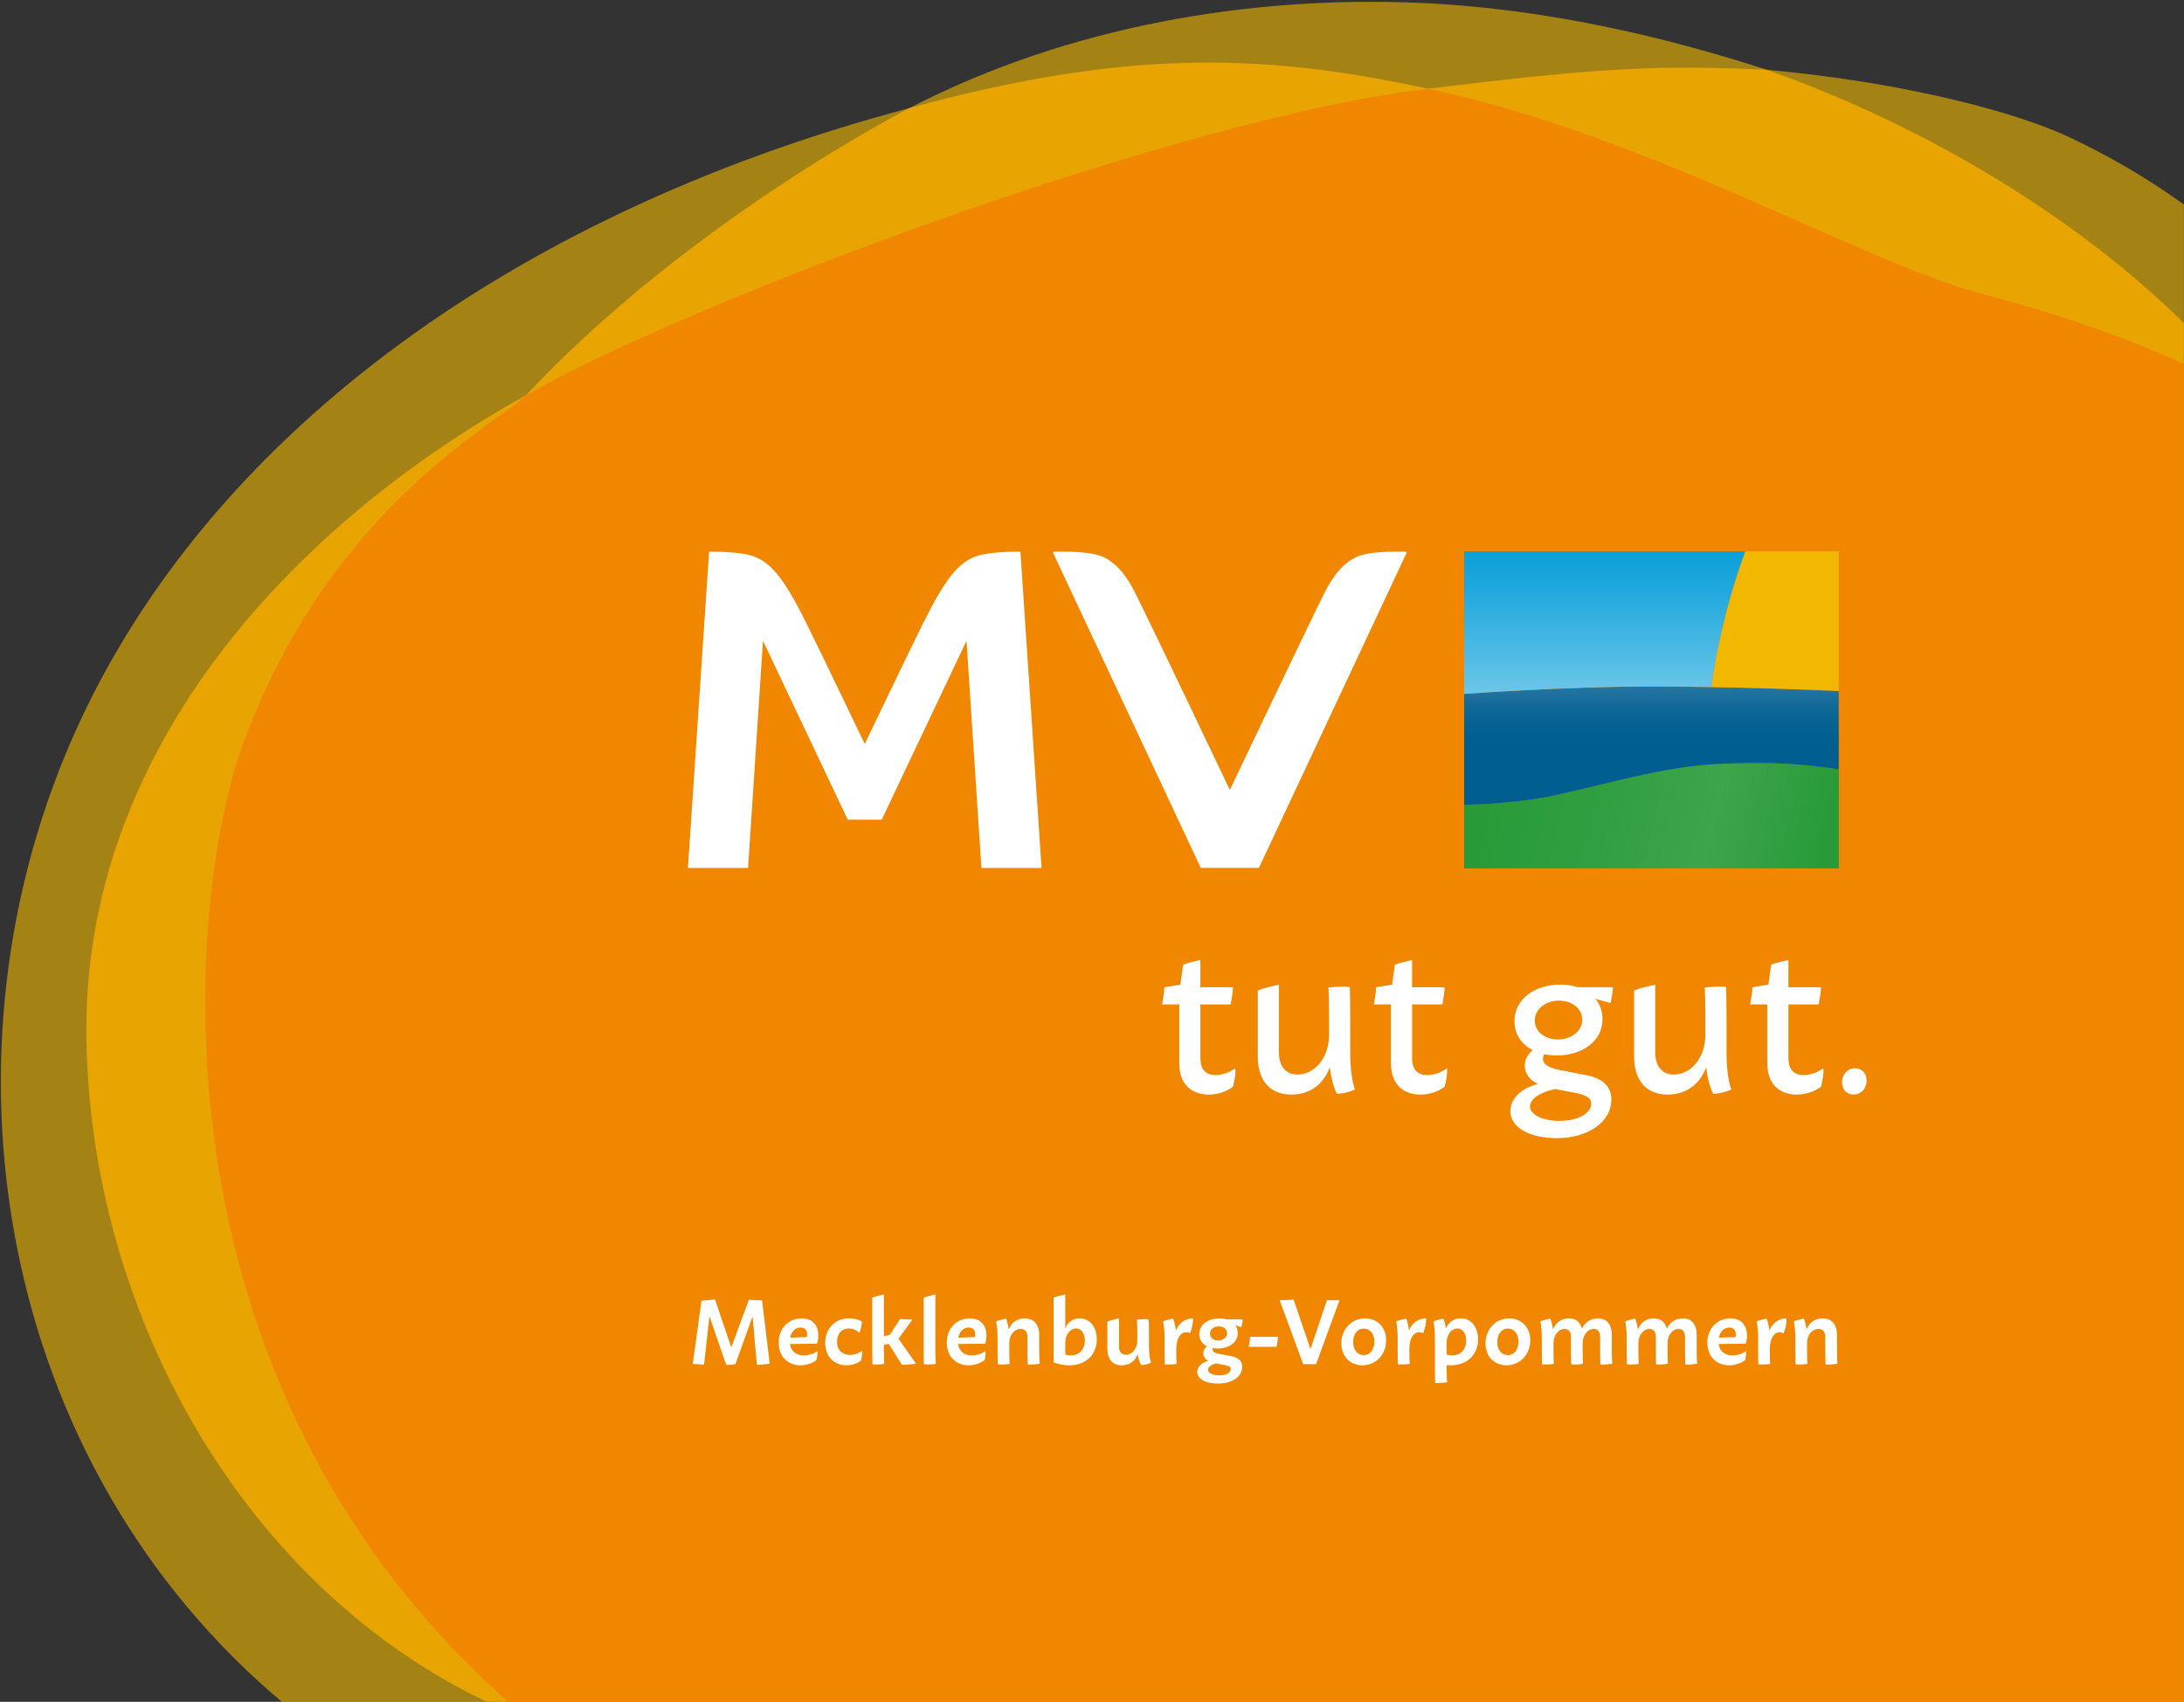 <?xml version="1.0" encoding="utf-8"?>
<!-- Generator: Adobe Illustrator 26.4.1, SVG Export Plug-In . SVG Version: 6.00 Build 0)  -->
<svg version="1.1" id="Logo_Urlaubsmarke_Zusatz_MV"
	 xmlns="http://www.w3.org/2000/svg" xmlns:xlink="http://www.w3.org/1999/xlink" x="0px" y="0px" viewBox="0 0 214.839 167.385"
	 style="enable-background:new 0 0 214.839 167.385;" xml:space="preserve">
<rect x="0" y="0" width="214.839" height="167.385" fill="#333333" stroke="none"/>
<style type="text/css">
	.st0{clip-path:url(#SVGID_00000003086456567027971310000008542903925574249145_);}
	.st1{opacity:0.6;fill:#F1B700;}
	.st2{opacity:0.9;}
	.st3{fill:#EFA800;}
	.st4{fill:#F18700;}
	.st5{fill:#FFFFFF;}
	.st6{fill:url(#SVGID_00000143581461093280680060000000439505104985806261_);}
	.st7{fill:url(#SVGID_00000044899000125003521080000003293831316882101651_);}
	.st8{fill:url(#SVGID_00000107561746330089861010000014821640129541538954_);}
	.st9{fill:#F2B700;}
	.st10{fill:url(#SVGID_00000093895122998738115810000016028857965643133119_);}
	.st11{fill:url(#SVGID_00000119077431068929914670000010654622481182018954_);}
	.st12{fill:url(#SVGID_00000112590727966387645760000011742145276052440743_);}
</style>
<g id="Logo_Urlaubsmarke_Zusatz_MV_00000071519571569510484960000012048689427112400036_">
	<g>
		<defs>
			<polygon id="SVGID_1_" points="214.829,167.384 -0.329,167.384 -0.465,0.055 214.829,0.055 			"/>
		</defs>
		<clipPath id="SVGID_00000057149811834839166580000010823410224967051705_">
			<use xlink:href="#SVGID_1_"  style="overflow:visible;"/>
		</clipPath>
		<g id="Flächen" style="clip-path:url(#SVGID_00000057149811834839166580000010823410224967051705_);">
			<path id="Fläche_Sonnengelb__x2F__Anschnitt_rechts_unten" class="st1" d="M243.984,59.011
				c-11.979-26.772-25.942-38.622-40.288-45.452c-5.025-2.393-15.787-5.397-29.897-6.697
				c-8.876-2.867-20.927-5.994-34.094-6.575c-16.351-0.722-34.422,2.146-50.27,10.354
				C48.928,21.4,20.351,43.929,7.775,71.149c-14.891,32.23-8.175,72.863,20.287,96.516
				c20.621,17.137,33.228,20.826,49.104,24.432c34.43,17.291,83.483,3.601,98.604-1.237
				c42.498-3.953,51.746-17.373,58.91-26.286c11.887-5.031,19.917-14.579,23.456-28.555
				C263.436,115.088,263.035,86.067,243.984,59.011z"/>
			<g id="Fläche_Goldrutengelb__x2F__Anschnitt_rechts_unten" class="st2">
				<path class="st3" d="M243.984,59.012c-4.626-5.936-14.818-16.14-23.037-20.092
					c-7.173-10.217-24.49-24.052-47.148-32.057c-10.177-0.475-16.199-0.268-33.289,1.869
					c-15.051-3.236-28.703-4.251-51.075,1.91c-11.05,5.86-26.456,16.207-37.688,28.232
					C29.401,51.249,7.997,73.393,8.5,102.259s17.452,56.919,43.619,66.938c4.899,8.112,17.179,19.837,25.78,22.924
					c8.6,3.087,45.829,3.868,53.139,0.288c2.997,0.105,20.467,0.898,44.732-1.549c0,0,29.341-9.499,44.605-21.102
					c8.401-2.173,14.305-5.184,14.305-5.184C269.024,124.544,250.156,71.597,243.984,59.012z"/>
			</g>
			<g id="Fläche_Sanddornorange__x2F__Anschnitt_rechts_unten">
				<path class="st4" d="M140.51,8.731c-24.259,2.797-72.413,20.767-88.763,30.142
					c-2.365,2.554-19.138,10.693-27.808,34.199c-5.757,15.609-10.061,64.402,28.179,96.126
					c14.102,11.699,51.847,22.473,78.919,23.213c14.835-2.369,31.596-8.581,44.112-12.938
					c17.313-6.022,31.132-5.716,44.716-9.23c51.147-32.262,8.869-123.613,1.081-131.322
					c-6.452-3.754-16.2-7.523-25.988-10.015C182.897,25.673,162.106,13.289,140.51,8.731z"/>
			</g>
		</g>
		
			<g id="Landesmarke_00000126282046494848139200000014392233938292629407_" style="clip-path:url(#SVGID_00000057149811834839166580000010823410224967051705_);">
			<g id="Mecklenburg-Vorpommern_00000028320839210527475120000002378626924887112120_">
				<path class="st5" d="M74.452,134.23l-0.422-4.755l-1.687,4.699c-0.306,0.056-0.606,0.081-0.907,0.074l-1.651-4.79
					l-0.524,4.769c-0.373-0.036-0.745-0.059-1.117-0.069l0.862-6.224c0.442-0.028,0.884-0.073,1.325-0.136
					l1.605,4.728l1.731-4.689c0.432,0.039,0.863,0.06,1.295,0.065l0.757,6.22
					C75.346,134.193,74.92,134.23,74.452,134.23z"/>
				<path class="st5" d="M80.401,132.871c0.036,0.251-0.01,0.55-0.073,0.882c-0.257,0.243-0.881,0.536-1.588,0.536
					c-1.245,0-2.144-0.867-2.144-2.247c0-1.389,0.982-2.373,2.266-2.373c1.081,0,1.638,0.694,1.638,1.695
					c0,0.348-0.072,0.658-0.131,0.794l-2.659,0.036c0.097,0.722,0.621,1.12,1.363,1.12
					C79.664,133.314,80.173,133.068,80.401,132.871z M77.731,131.572l1.632-0.064
					c0.018-0.096,0.028-0.195,0.028-0.282c0-0.413-0.232-0.657-0.645-0.657
					C78.206,130.569,77.841,131.009,77.731,131.572z"/>
				<path class="st5" d="M81.174,132.074c0-1.437,1.005-2.405,2.354-2.405c0.575,0,1.036,0.175,1.242,0.307
					c0.011,0.343-0.072,0.725-0.232,1.124c-0.164-0.188-0.558-0.437-1.04-0.437c-0.714,0-1.161,0.549-1.161,1.311
					c0,0.833,0.551,1.288,1.272,1.288c0.517,0,0.993-0.23,1.186-0.403c0.037,0.269-0.017,0.59-0.088,0.945
					c-0.243,0.221-0.752,0.485-1.438,0.485C82.039,134.289,81.174,133.41,81.174,132.074z"/>
				<path class="st5" d="M90.103,134.119c-0.447,0.075-0.907,0.116-1.384,0.105l-1.294-2.048l-0.475,0.098v0.472
					c0,0.711,0.021,1.22,0.036,1.405c-0.406,0.054-0.784,0.069-1.161,0.039c-0.01-0.149-0.024-0.643-0.024-1.444
					v-5.112c0.34-0.156,0.752-0.214,1.15-0.324v4.123l0.562-0.134l1.034-1.569
					c0.401,0.036,0.802,0.055,1.203,0.058l-1.362,1.887L90.103,134.119z"/>
				<path class="st5" d="M92.049,134.152c-0.407,0.054-0.784,0.069-1.161,0.039c-0.011-0.149-0.024-0.643-0.024-1.444
					v-5.112c0.339-0.156,0.752-0.214,1.15-0.324v5.436C92.013,133.458,92.034,133.967,92.049,134.152z"/>
				<path class="st5" d="M96.939,132.871c0.036,0.251-0.01,0.55-0.073,0.882c-0.257,0.243-0.881,0.536-1.588,0.536
					c-1.245,0-2.144-0.867-2.144-2.247c0-1.389,0.982-2.373,2.266-2.373c1.081,0,1.638,0.694,1.638,1.695
					c0,0.348-0.072,0.658-0.131,0.794l-2.659,0.036c0.097,0.722,0.621,1.12,1.363,1.12
					C96.202,133.314,96.711,133.068,96.939,132.871z M94.27,131.572l1.632-0.064
					c0.018-0.096,0.028-0.195,0.028-0.282c0-0.413-0.232-0.657-0.645-0.657
					C94.744,130.569,94.38,131.009,94.27,131.572z"/>
				<path class="st5" d="M102.28,134.128c-0.379,0.064-0.769,0.099-1.175,0.089c-0.013-0.088-0.03-0.546-0.03-1.469
					v-1.233c0-0.521-0.256-0.807-0.674-0.807c-0.602,0-1.122,0.577-1.122,1.422v0.618
					c0,0.711,0.021,1.22,0.036,1.405c-0.407,0.054-0.784,0.069-1.161,0.039c-0.011-0.149-0.024-0.643-0.024-1.444
					v-1.175c0-0.705-0.082-1.264-0.143-1.605c0.293-0.128,0.632-0.203,0.988-0.278
					c0.088,0.248,0.194,0.616,0.255,1.072c0.281-0.739,0.886-1.093,1.579-1.093c0.883,0,1.417,0.584,1.417,1.645
					v1.432C102.224,133.576,102.256,134.023,102.28,134.128z"/>
				<path class="st5" d="M107.89,131.734c0,1.491-1.051,2.553-2.707,2.553c-0.649,0-1.232-0.167-1.539-0.293v-0.001
					l-0.003,0.001l-0.002-6.107v-0.251c0.339-0.156,0.752-0.214,1.15-0.324v0.576l0.001,2.764
					c0.236-0.592,0.745-0.983,1.413-0.983C107.216,129.668,107.89,130.542,107.89,131.734z M106.714,131.854
					c0-0.689-0.332-1.19-0.854-1.19c-0.562,0-1.067,0.573-1.067,1.412l-0.004-0.016l0.001,1.163
					c0.172,0.052,0.357,0.084,0.554,0.084C106.178,133.307,106.714,132.733,106.714,131.854z"/>
				<path class="st5" d="M112.262,134.266c-0.155-0.248-0.282-0.64-0.345-1.077c-0.264,0.737-0.874,1.1-1.571,1.1
					c-0.882,0-1.415-0.583-1.415-1.645v-2.653c0.339-0.156,0.752-0.214,1.15-0.324v2.776
					c0,0.521,0.256,0.807,0.674,0.807c0.601,0,1.122-0.576,1.122-1.422V131.21c0-0.71-0.021-1.219-0.036-1.405
					c0.406-0.054,0.784-0.069,1.161-0.039c0.01,0.149,0.023,0.643,0.023,1.444v1.244
					c0,0.615,0.064,1.215,0.206,1.573C112.958,134.164,112.635,134.244,112.262,134.266z"/>
				<path class="st5" d="M117.071,131.13c-0.788-0.355-1.361,0.324-1.363,1.616v0.001c0,0.711,0.021,1.22,0.036,1.405
					c-0.407,0.054-0.784,0.069-1.161,0.039c-0.011-0.149-0.024-0.643-0.024-1.444v-1.175
					c0-0.705-0.082-1.264-0.143-1.605c0.293-0.128,0.632-0.203,0.988-0.278c0.095,0.267,0.21,0.673,0.268,1.177
					c0.32-0.817,0.995-1.197,1.683-1.197C117.372,130.111,117.27,130.609,117.071,131.13z"/>
				<path class="st5" d="M122.193,134.445c0,0.905-0.89,1.639-2.4,1.639c-1.176,0-2.024-0.459-2.024-1.143
					c0-0.539,0.482-0.918,1.071-1.09c-0.286-0.168-0.467-0.416-0.467-0.755c0-0.266,0.125-0.507,0.357-0.684
					c-0.474-0.236-0.759-0.651-0.759-1.194c0-0.977,0.93-1.548,1.977-1.548c0.267,0,0.513,0.036,0.732,0.102h1.558
					c0,0.253-0.076,0.51-0.114,0.767l-0.609-0.202c0.156,0.217,0.242,0.482,0.242,0.781
					c0,0.974-0.924,1.515-1.974,1.515c-0.166,0-0.324-0.013-0.472-0.038c-0.023,0.04-0.036,0.084-0.036,0.131
					c0,0.169,0.124,0.333,0.725,0.448l1.129,0.216C121.876,133.533,122.193,133.898,122.193,134.445z
					 M121.07,134.659c0-0.18-0.119-0.303-0.566-0.389l-0.89-0.172c-0.437,0.121-0.782,0.352-0.782,0.621
					c0,0.309,0.437,0.557,1.102,0.557C120.599,135.276,121.07,135.016,121.07,134.659z M119.026,131.169
					c0,0.407,0.358,0.679,0.804,0.679c0.461,0,0.871-0.283,0.871-0.715c0-0.407-0.357-0.679-0.802-0.679
					C119.439,130.454,119.026,130.737,119.026,131.169z"/>
				<path class="st5" d="M125.579,132.469h-2.742c0.043-0.326,0.13-0.657,0.13-0.98h2.742
					C125.709,131.812,125.623,132.142,125.579,132.469z"/>
				<path class="st5" d="M131.766,127.887l-2.302,6.287h-1.268l-2.317-6.287c0.472,0,0.893-0.013,1.37-0.073
					l1.661,4.881l1.622-4.808H131.766z"/>
				<path class="st5" d="M131.947,132.122c0-1.373,0.998-2.453,2.333-2.453c1.207,0,2.078,0.881,2.077,2.166
					c0.001,1.369-0.998,2.454-2.336,2.454C132.815,134.289,131.947,133.406,131.947,132.122z M135.196,131.969
					c0.002-0.78-0.435-1.296-1.044-1.296c-0.648,0-1.038,0.576-1.041,1.316c-0.002,0.767,0.415,1.296,1.031,1.296
					C134.786,133.285,135.193,132.715,135.196,131.969z"/>
				<path class="st5" d="M140.002,131.13c-0.788-0.355-1.361,0.324-1.364,1.616v0.001c0,0.711,0.021,1.22,0.036,1.405
					c-0.407,0.054-0.784,0.069-1.161,0.039c-0.01-0.149-0.024-0.643-0.024-1.444v-1.175
					c0-0.705-0.081-1.264-0.143-1.605c0.294-0.128,0.632-0.203,0.989-0.278c0.093,0.267,0.209,0.673,0.268,1.177
					c0.319-0.817,0.995-1.197,1.683-1.197C140.303,130.111,140.201,130.609,140.002,131.13z"/>
				<path class="st5" d="M145.398,131.734c0,1.491-1.05,2.553-2.706,2.553c-0.134,0-0.264-0.008-0.39-0.019v0.276
					c0,0.83,0.032,1.288,0.057,1.402c-0.38,0.064-0.77,0.098-1.175,0.089c-0.014-0.097-0.031-0.567-0.031-1.491
					v-2.971c0-0.705-0.082-1.264-0.143-1.605c0.293-0.128,0.632-0.203,0.988-0.278
					c0.081,0.229,0.177,0.558,0.24,0.966c0.244-0.595,0.775-0.988,1.471-0.988
					C144.724,129.668,145.398,130.542,145.398,131.734z M144.223,131.854c0-0.689-0.332-1.19-0.854-1.19
					c-0.562,0-1.067,0.573-1.067,1.412v1.149c0.171,0.052,0.356,0.083,0.551,0.083
					C143.687,133.307,144.223,132.732,144.223,131.854z"/>
				<path class="st5" d="M146.123,132.122c0-1.373,0.999-2.453,2.333-2.453c1.208,0,2.078,0.881,2.078,2.166
					c0,1.369-0.999,2.454-2.337,2.454C146.991,134.289,146.123,133.406,146.123,132.122z M149.371,131.969
					c0.002-0.78-0.435-1.296-1.044-1.296c-0.647,0-1.038,0.576-1.04,1.316c-0.003,0.767,0.415,1.296,1.031,1.296
					C148.963,133.285,149.369,132.715,149.371,131.969z"/>
				<path class="st5" d="M158.611,134.128c-0.38,0.064-0.77,0.099-1.175,0.089
					c-0.014-0.088-0.031-0.546-0.031-1.469v-1.233c0-0.521-0.227-0.807-0.631-0.807
					c-0.568,0-1.089,0.577-1.089,1.422v0.617c0,0.757,0.022,1.239,0.04,1.392c-0.394,0.059-0.773,0.083-1.164,0.062
					c-0.011-0.149-0.025-0.647-0.025-1.454v-1.233c0-0.521-0.227-0.807-0.631-0.807
					c-0.568,0-1.089,0.577-1.089,1.422v0.618c0,0.711,0.02,1.22,0.036,1.405c-0.407,0.054-0.784,0.069-1.161,0.039
					c-0.01-0.149-0.024-0.643-0.024-1.444v-1.175c0-0.705-0.081-1.264-0.143-1.605
					c0.294-0.128,0.632-0.203,0.989-0.278c0.088,0.248,0.193,0.616,0.254,1.072
					c0.28-0.739,0.882-1.093,1.561-1.093c0.668,0,1.123,0.357,1.289,1.021c0.31-0.687,0.903-1.021,1.574-1.021
					c0.861,0,1.366,0.584,1.366,1.645v1.432C158.554,133.576,158.587,134.023,158.611,134.128z"/>
				<path class="st5" d="M166.961,134.128c-0.38,0.064-0.77,0.099-1.175,0.089
					c-0.014-0.088-0.031-0.546-0.031-1.469v-1.233c0-0.521-0.227-0.807-0.631-0.807
					c-0.568,0-1.089,0.577-1.089,1.422v0.617c0,0.757,0.022,1.239,0.04,1.392c-0.394,0.059-0.773,0.083-1.164,0.062
					c-0.011-0.149-0.025-0.647-0.025-1.454v-1.233c0-0.521-0.227-0.807-0.631-0.807
					c-0.568,0-1.089,0.577-1.089,1.422v0.618c0,0.711,0.021,1.22,0.036,1.405c-0.407,0.054-0.784,0.069-1.161,0.039
					c-0.01-0.149-0.024-0.643-0.024-1.444v-1.175c0-0.705-0.081-1.264-0.143-1.605
					c0.294-0.128,0.632-0.203,0.989-0.278c0.088,0.248,0.193,0.616,0.254,1.072
					c0.28-0.739,0.882-1.093,1.561-1.093c0.668,0,1.123,0.357,1.289,1.021c0.31-0.687,0.903-1.021,1.574-1.021
					c0.861,0,1.366,0.584,1.366,1.645v1.432C166.904,133.576,166.937,134.023,166.961,134.128z"/>
				<path class="st5" d="M171.755,132.871c0.036,0.251-0.01,0.55-0.073,0.882c-0.257,0.243-0.881,0.536-1.588,0.536
					c-1.245,0-2.144-0.867-2.144-2.247c0-1.389,0.982-2.373,2.266-2.373c1.081,0,1.638,0.694,1.638,1.695
					c0,0.348-0.072,0.658-0.131,0.794l-2.659,0.036c0.096,0.722,0.621,1.12,1.363,1.12
					C171.019,133.314,171.527,133.068,171.755,132.871z M169.086,131.572l1.632-0.064
					c0.018-0.096,0.028-0.195,0.028-0.282c0-0.413-0.232-0.657-0.645-0.657
					C169.56,130.569,169.196,131.009,169.086,131.572z"/>
				<path class="st5" d="M175.457,131.13c-0.788-0.355-1.361,0.324-1.364,1.616v0.001c0,0.711,0.021,1.22,0.036,1.405
					c-0.407,0.054-0.784,0.069-1.161,0.039c-0.01-0.149-0.024-0.643-0.024-1.444v-1.175
					c0-0.705-0.081-1.264-0.143-1.605c0.294-0.128,0.632-0.203,0.989-0.278c0.093,0.267,0.209,0.673,0.268,1.177
					c0.319-0.817,0.995-1.197,1.683-1.197C175.758,130.111,175.656,130.609,175.457,131.13z"/>
				<path class="st5" d="M180.759,134.128c-0.38,0.064-0.77,0.099-1.175,0.089
					c-0.014-0.088-0.031-0.546-0.031-1.469v-1.233c0-0.521-0.256-0.807-0.674-0.807
					c-0.601,0-1.122,0.577-1.122,1.422v0.618c0,0.711,0.021,1.22,0.036,1.405
					c-0.407,0.054-0.784,0.069-1.161,0.039c-0.01-0.149-0.024-0.643-0.024-1.444v-1.175
					c0-0.705-0.081-1.264-0.143-1.605c0.294-0.128,0.632-0.203,0.989-0.278c0.088,0.248,0.193,0.616,0.254,1.072
					c0.281-0.739,0.886-1.093,1.579-1.093c0.883,0,1.417,0.584,1.417,1.645v1.432
					C180.702,133.576,180.734,134.023,180.759,134.128z"/>
			</g>
			<g id="MV_tut_gut._00000077309267729268735490000006159020482882115468_">
				<g id="tut_gut._00000107562421385272531410000009932404424660961922_">
					<path class="st5" d="M121.299,106.872c-0.41,0.338-1.294,0.787-2.398,0.787c-1.525,0-2.898-0.844-2.898-3.099
						v-5.769h-1.68c0.072-0.563,0.215-1.127,0.215-1.687l1.575-0.258l0.27-1.95
						c0.502-0.231,1.112-0.317,1.7-0.48v2.687h3.2c0,0.561-0.144,1.125-0.215,1.687h-2.985v5.26
						c0,1.274,0.636,1.69,1.502,1.69c0.81,0,1.576-0.39,1.929-0.683
						C121.571,105.575,121.453,106.19,121.299,106.872z"/>
					<path class="st5" d="M131.519,107.59c-0.308-0.574-0.576-1.516-0.702-2.624
						c-0.681,1.846-2.128,2.693-3.788,2.693c-2.063,0-3.304-1.33-3.304-3.765v-6.464
						c0.614-0.283,1.361-0.388,2.08-0.587v6.625c0,1.448,0.708,2.221,1.833,2.221c1.64,0,3.1-1.593,3.1-3.906
						v-1.459c0-1.616-0.031-2.77-0.055-3.191c0.735-0.091,1.41-0.115,2.096-0.065
						c0.017,0.358,0.04,1.486,0.04,3.256v3.147c0,1.461,0.167,2.886,0.463,3.686
						C132.785,107.404,132.197,107.55,131.519,107.59z"/>
					<path class="st5" d="M142.125,106.872c-0.41,0.338-1.294,0.787-2.398,0.787c-1.525,0-2.898-0.844-2.898-3.099
						v-5.769h-1.68c0.072-0.563,0.215-1.127,0.215-1.687l1.575-0.258l0.27-1.95
						c0.502-0.231,1.112-0.317,1.7-0.48v2.687h3.2c0,0.561-0.144,1.125-0.215,1.687h-2.985v5.26
						c0,1.274,0.636,1.69,1.502,1.69c0.81,0,1.576-0.39,1.929-0.683
						C142.397,105.575,142.278,106.19,142.125,106.872z"/>
					<path class="st5" d="M156.017,105.742c1.746,0.335,2.492,1.185,2.492,2.426c0,2.061-2.109,3.776-5.405,3.776
						c-2.622,0-4.53-1.051-4.53-2.643c0-1.391,1.236-2.297,2.686-2.69c-0.803-0.409-1.268-1.031-1.268-1.81
						c0-0.625,0.309-1.135,0.785-1.508c-1.122-0.574-1.8-1.587-1.8-2.862c0-2.219,2.066-3.59,4.491-3.59
						c0.632,0,1.212,0.09,1.727,0.257h3.464c0,0.52-0.147,1.04-0.22,1.561l-1.494-0.414
						c0.444,0.543,0.692,1.22,0.692,1.992c0,2.215-2.053,3.576-4.484,3.576c-0.438,0-0.853-0.042-1.238-0.124
						c-0.086,0.13-0.136,0.278-0.136,0.442c0,0.436,0.328,0.861,1.738,1.132l2.501,0.48V105.742z
						 M156.525,108.553c0-0.472-0.32-0.821-1.572-1.062l-1.964-0.377c-1.351,0.274-2.483,0.918-2.483,1.712
						c0,0.807,1.248,1.419,2.883,1.419C155.237,110.245,156.525,109.497,156.525,108.553z M150.975,100.375
						c0,1.112,1.016,1.86,2.271,1.86c1.304,0,2.395-0.787,2.395-1.942c0-1.112-1.011-1.874-2.265-1.874
						C152.07,98.419,150.975,99.22,150.975,100.375z"/>
					<path class="st5" d="M168.538,107.59c-0.308-0.574-0.576-1.516-0.702-2.624
						c-0.681,1.846-2.128,2.693-3.788,2.693c-2.063,0-3.304-1.33-3.304-3.765v-6.464
						c0.614-0.283,1.361-0.388,2.08-0.587v6.625c0,1.448,0.708,2.221,1.833,2.221c1.64,0,3.1-1.593,3.1-3.906
						v-1.459c0-1.616-0.031-2.77-0.055-3.191c0.735-0.091,1.41-0.115,2.096-0.065
						c0.017,0.358,0.04,1.486,0.04,3.256v3.147c0,1.461,0.167,2.886,0.463,3.686
						C169.804,107.404,169.216,107.55,168.538,107.59z"/>
					<path class="st5" d="M179.144,106.872c-0.41,0.338-1.294,0.787-2.398,0.787c-1.525,0-2.898-0.844-2.898-3.099
						v-5.769h-1.68c0.072-0.563,0.215-1.127,0.215-1.687l1.575-0.258l0.27-1.95
						c0.502-0.231,1.112-0.317,1.7-0.48v2.687h3.2c0,0.561-0.144,1.125-0.215,1.687h-2.985v5.26
						c0,1.274,0.636,1.69,1.502,1.69c0.81,0,1.576-0.39,1.929-0.683
						C179.416,105.575,179.298,106.19,179.144,106.872z"/>
					<path class="st5" d="M181.197,106.447c0-0.765,0.543-1.376,1.282-1.376c0.661,0,1.137,0.493,1.137,1.211
						c0.001,0.766-0.543,1.377-1.282,1.377C181.673,107.659,181.197,107.165,181.197,106.447z"/>
				</g>
				<g id="V_00000177461272306220451260000005787335297048552869_">
					<path class="st5" d="M138.365,54.379l-14.526,30.983h-5.72L103.593,54.379c-0.021-0.05,0.021-0.12,0.082-0.12
						h0.902c0.923,0,2.522,0.04,3.578,0.379c1.435,0.469,2.583,1.845,3.424,3.5
						c1.507,2.972,9.4,19.555,9.4,19.555s7.893-16.583,9.4-19.555c0.841-1.655,1.989-3.031,3.424-3.5
						c1.056-0.339,2.655-0.379,3.578-0.379h0.902C138.344,54.259,138.385,54.329,138.365,54.379z"/>
				</g>
				<path id="M_00000156550322668069646120000008988883472171912355_" class="st5" d="M100.378,54.264c0,0-0.157,0-0.417,0
					c-0.945,0-2.935,0.091-3.878,0.423c-1.769,0.624-3.049,2.126-5.255,6.569c-1.481,2.983-5.761,11.912-5.763,11.916
					c-0.002-0.004-4.282-8.933-5.763-11.916c-2.205-4.443-3.486-5.946-5.255-6.569
					c-0.943-0.332-2.933-0.423-3.878-0.423c-0.26,0-0.417,0-0.417,0l-2.079,31.106h5.913l1.468-22.345l8.34,17.597
					h1.669h0.002h1.669l8.34-17.597l1.468,22.345h5.913L100.378,54.264z"/>
				<g id="Bildmarke_00000006710174580509095380000013748015817880189630_">
					
						<linearGradient id="SVGID_00000061457205207160321810000006665341232932190620_" gradientUnits="userSpaceOnUse" x1="144.657" y1="760.396" x2="181.011" y2="752.004" gradientTransform="matrix(1 0 0 -1 0 836.828)">
						<stop  offset="0.05" style="stop-color:#5E9841"/>
						<stop  offset="0.46" style="stop-color:#679D48"/>
						<stop  offset="0.65" style="stop-color:#6DA14D"/>
						<stop  offset="0.95" style="stop-color:#5E9841"/>
					</linearGradient>
					<path style="fill:url(#SVGID_00000061457205207160321810000006665341232932190620_);" d="M168.486,75.175
						c-5.679,0.316-12.829,2.645-17.212,3.37c-2.398,0.372-4.82,0.578-7.246,0.614v6.242h36.85v-9.722
						c-2.782-0.452-5.599-0.658-8.418-0.616C171.246,75.063,169.918,75.095,168.486,75.175z"/>
					
						<linearGradient id="SVGID_00000080916166855607429370000013647716115515381149_" gradientUnits="userSpaceOnUse" x1="144.657" y1="760.396" x2="181.011" y2="752.004" gradientTransform="matrix(1 0 0 -1 0 836.828)">
						<stop  offset="0.05" style="stop-color:#289B38"/>
						<stop  offset="0.37" style="stop-color:#319F41"/>
						<stop  offset="0.65" style="stop-color:#3DA54C"/>
						<stop  offset="0.95" style="stop-color:#289B38"/>
					</linearGradient>
					<path style="fill:url(#SVGID_00000080916166855607429370000013647716115515381149_);" d="M168.486,75.175
						c-5.679,0.316-12.829,2.645-17.212,3.37c-2.398,0.372-4.82,0.578-7.246,0.614v6.242h36.85v-9.722
						c-2.782-0.452-5.599-0.658-8.418-0.616C171.246,75.063,169.918,75.095,168.486,75.175z"/>
					
						<linearGradient id="SVGID_00000006700215038162986320000001657003819711338677_" gradientUnits="userSpaceOnUse" x1="162.452" y1="769.309" x2="162.452" y2="757.669" gradientTransform="matrix(1 0 0 -1 0 836.828)">
						<stop  offset="0" style="stop-color:#2676A1"/>
						<stop  offset="0.005" style="stop-color:#2576A1"/>
						<stop  offset="0.173" style="stop-color:#116897"/>
						<stop  offset="0.34" style="stop-color:#046192"/>
						<stop  offset="0.5" style="stop-color:#005E90"/>
					</linearGradient>
					<path style="fill:url(#SVGID_00000006700215038162986320000001657003819711338677_);" d="M162.452,67.519
						c-8.535,0-18.425,0.734-18.425,0.734V79.159c2.427-0.037,4.848-0.242,7.246-0.615
						c4.383-0.725,11.533-3.054,17.212-3.37c1.432-0.079,2.76-0.112,3.974-0.112
						c2.819-0.043,5.636,0.164,8.418,0.616v-7.716C180.878,67.963,171.301,67.519,162.452,67.519z"/>
					<path class="st9" d="M171.678,54.221c-1.105,3.015-1.984,6.109-2.628,9.255c-0.301,1.354-0.53,2.723-0.687,4.1
						c6.729,0.12,12.515,0.388,12.515,0.388V54.22L171.678,54.221z"/>
					
						<linearGradient id="SVGID_00000010294830768081483300000009289898069428702347_" gradientUnits="userSpaceOnUse" x1="157.852" y1="768.576" x2="157.852" y2="782.607" gradientTransform="matrix(1 0 0 -1 0 836.828)">
						<stop  offset="0" style="stop-color:#6DC6E8"/>
						<stop  offset="0.193" style="stop-color:#58BEE5"/>
						<stop  offset="0.732" style="stop-color:#21A8DC"/>
						<stop  offset="0.994" style="stop-color:#0CA0D9"/>
					</linearGradient>
					<path style="fill:url(#SVGID_00000010294830768081483300000009289898069428702347_);" d="M169.049,63.475
						c0.644-3.146,1.523-6.239,2.628-9.254l-27.65-0.001v14.032c0,0,9.89-0.734,18.425-0.734
						c1.973,0,3.978,0.023,5.91,0.057C168.519,66.198,168.748,64.829,169.049,63.475z"/>
					
						<linearGradient id="SVGID_00000096061442573190432400000017659337339203796664_" gradientUnits="userSpaceOnUse" x1="180.839" y1="768.865" x2="180.839" y2="768.868" gradientTransform="matrix(1 0 0 -1 0 836.828)">
						<stop  offset="0" style="stop-color:#96C5E2"/>
						<stop  offset="0.212" style="stop-color:#7FB9DC"/>
						<stop  offset="0.519" style="stop-color:#64AAD5"/>
						<stop  offset="0.791" style="stop-color:#54A1D1"/>
						<stop  offset="1" style="stop-color:#4E9ECF"/>
					</linearGradient>
					<path style="fill:url(#SVGID_00000096061442573190432400000017659337339203796664_);" d="M180.878,67.963l-0.076-0.004
						L180.878,67.963z"/>
					
						<linearGradient id="SVGID_00000155144683292756483500000009593230037915582361_" gradientUnits="userSpaceOnUse" x1="180.287" y1="768.889" x2="180.287" y2="768.893" gradientTransform="matrix(1 0 0 -1 0 836.828)">
						<stop  offset="0" style="stop-color:#96C5E2"/>
						<stop  offset="0.212" style="stop-color:#7FB9DC"/>
						<stop  offset="0.519" style="stop-color:#64AAD5"/>
						<stop  offset="0.791" style="stop-color:#54A1D1"/>
						<stop  offset="1" style="stop-color:#4E9ECF"/>
					</linearGradient>
					<path style="fill:url(#SVGID_00000155144683292756483500000009593230037915582361_);" d="M180.327,67.939l-0.08-0.003
						L180.327,67.939z"/>
				</g>
			</g>
		</g>
	</g>
</g>
</svg>
